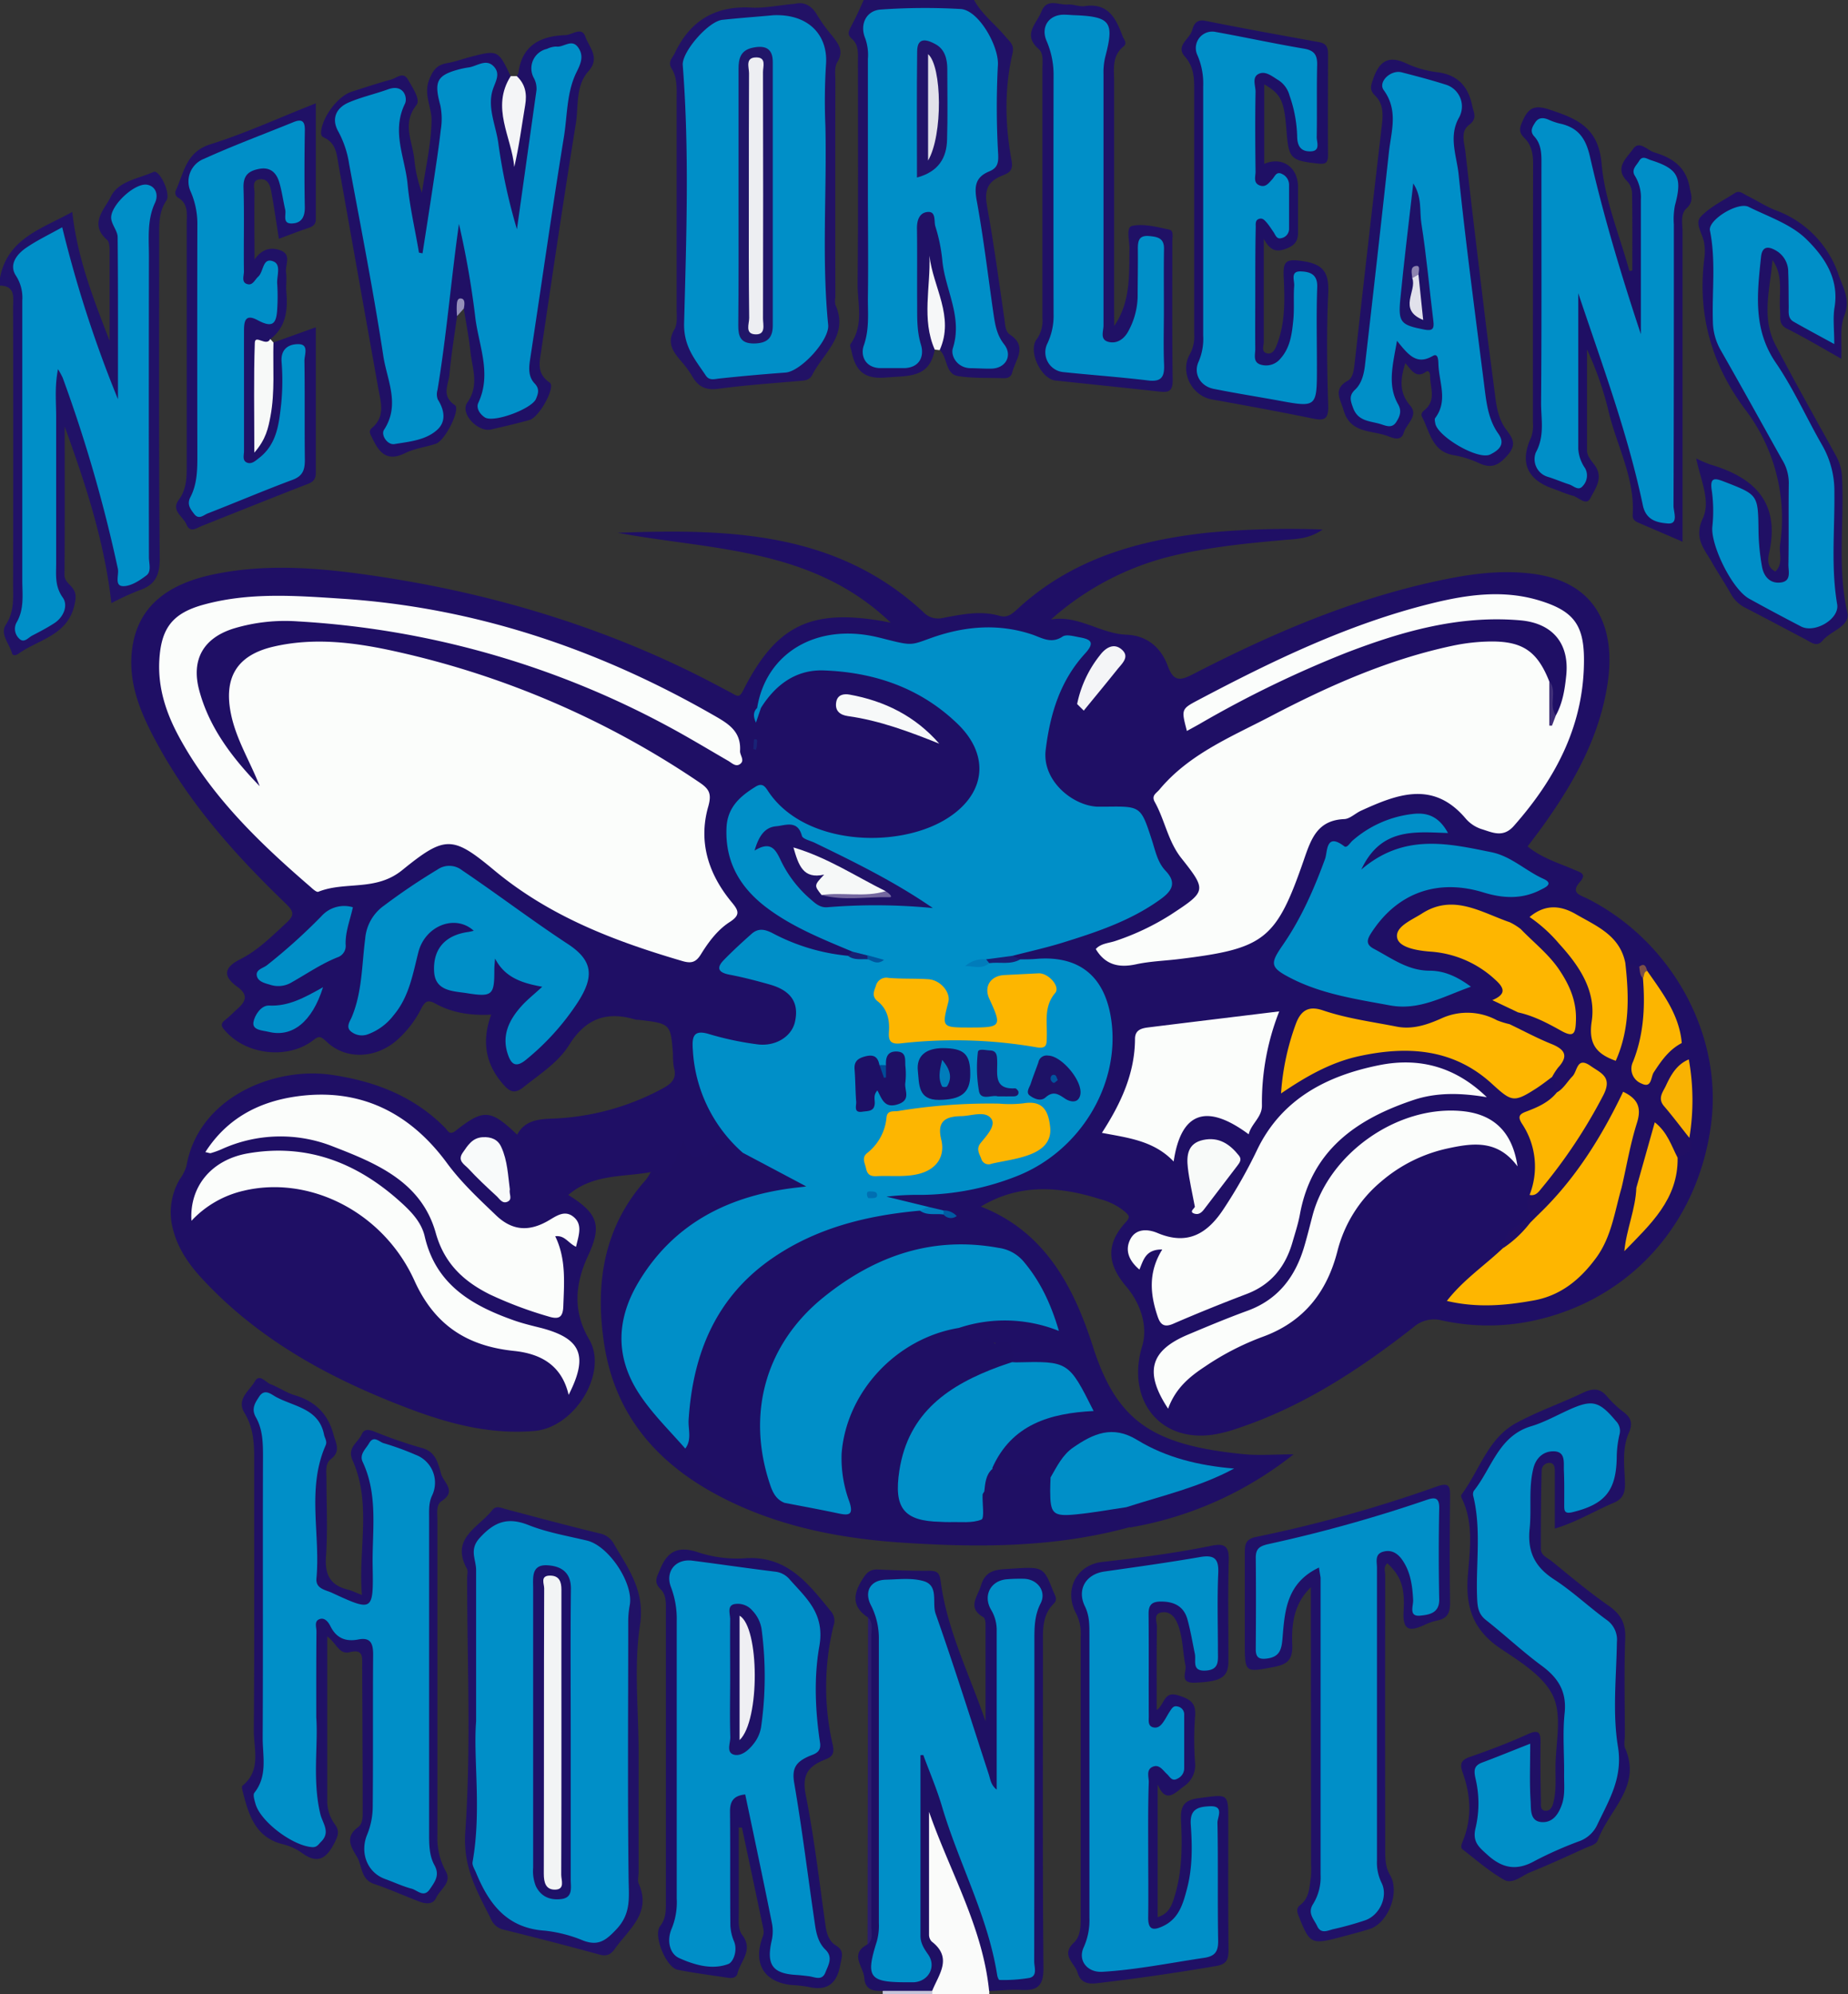 <svg xmlns="http://www.w3.org/2000/svg" viewBox="0 0 485.69 524"><rect x="0" y="0" width="485.69" height="524" fill="#333333" stroke="none"/><defs><style>.cls-1{fill:#211267;}.cls-2{fill:#211166;}.cls-3{fill:#fafbfa;}.cls-4{fill:#c3c2d8;}.cls-5{fill:#1f0f65;}.cls-6{fill:#1f0f64;}.cls-7{fill:#201065;}.cls-8{fill:#201165;}.cls-9{fill:#1f1064;}.cls-10{fill:#201166;}.cls-11{fill:#1f1066;}.cls-12{fill:#1f1065;}.cls-13{fill:#211167;}.cls-14{fill:#211266;}.cls-15{fill:#221266;}.cls-16{fill:#f7f9f8;}.cls-17{fill:#f4f5f7;}.cls-18{fill:#2b1c6f;}.cls-19{fill:#f6f7f8;}.cls-20{fill:#958fb9;}.cls-21{fill:#008fc8;}.cls-22{fill:#fbfdfb;}.cls-23{fill:#feb600;}.cls-24{fill:#210f64;}.cls-25{fill:#fdb500;}.cls-26{fill:#008ec7;}.cls-27{fill:#fcb401;}.cls-28{fill:#fcb500;}.cls-29{fill:#f8faf9;}.cls-30{fill:#f8fafa;}.cls-31{fill:#f7f9f9;}.cls-32{fill:#008dc7;}.cls-33{fill:#f9b202;}.cls-34{fill:#402f79;}.cls-35{fill:#1a1c72;}.cls-36{fill:#007ebd;}.cls-37{fill:#162274;}.cls-38{fill:#005ba2;}.cls-39{fill:#008bc8;}.cls-40{fill:#7b5048;}.cls-41{fill:#192376;}.cls-42{fill:#231469;}.cls-43{fill:#fdb600;}.cls-44{fill:#fdb601;}.cls-45{fill:#1e1066;}.cls-46{fill:#1e1266;}.cls-47{fill:#1e1569;}.cls-48{fill:#007cbb;}.cls-49{fill:#006fb2;}.cls-50{fill:#00559e;}.cls-51{fill:#004c98;}.cls-52{fill:#1f1166;}.cls-53{fill:#1f1267;}.cls-54{fill:#1e1168;}.cls-55{fill:#211669;}.cls-56{fill:#e2e1ea;}.cls-57{fill:#f6f8f8;}.cls-58{fill:#74679f;}.cls-59{fill:#007dbb;}.cls-60{fill:#01559e;}.cls-61{fill:#efeff3;}.cls-62{fill:#e1e1eb;}.cls-63{fill:#8d84b0;}.cls-64{fill:#f2f4f5;}.cls-65{fill:#edeef2;}</style></defs><title>new-orleans-hornets</title><g id="Layer_2" data-name="Layer 2"><g id="Layer_1-2" data-name="Layer 1"><g id="_92hPuI" data-name="92hPuI"><path class="cls-1" d="M0,73C2,62.56,11.09,60.1,19,55.69c1.3,12.08,5.59,22.94,9.81,33.89,0-7.74,0-15.47,0-23.21,0-1.13,0-2.73-.65-3.32-4.92-4.23-.6-8.11.95-11.34,2-4.15,7.27-4.73,11.25-6.53,1.52-.69,4.62,5.69,3.37,7.52-1.94,2.85-1.9,5.91-1.9,9.08,0,28.31-.12,56.63.15,84.94,0,4.55-1.23,7-5.43,8.42a70,70,0,0,0-7.28,3.35C27.46,142.27,22.48,127.2,17,112.08c0,13,.05,26-.05,39,0,2.62,3.37,2.83,2.87,6.53-1.27,9.33-9.39,10.17-15,14.19-.45.32-1.43.7-1.68-.19-.68-2.48-3.2-5-1.61-7.44,2.26-3.42,1.91-7,1.91-10.57q.06-36.41,0-72.81c0-2.57.72-5.68-3.49-5.74Z"/><path class="cls-2" d="M256,0c2.07,3.84,5.62,6.41,8.33,9.71,1,1.22,2.3,2,1.8,4.22-2.22,9.46-2,19-.23,28.52.51,2.83-1.42,3.21-2.84,3.83-3.75,1.63-4.34,4.07-3.64,7.94,1.79,9.8,3.11,19.69,4.55,29.56.22,1.5.17,3.28,1.44,4.12,4.79,3.16,1.43,6.64.61,10-.29,1.23-1.22,1.5-2.26,1.47-4-.12-8,.08-11.95-.54-3.48-.56-2.67-4.93-4.85-6.86.09-8.07-1.88-16-2.43-22.77,1.36,6,.29,13.37,1.67,20.56.15.76.56,1.61-.53,2.07-1.37,7.68-7,6.85-12.88,7.37s-8-2-9-6.91c-.12-.62-.54-1.48-.28-1.84,3.61-5,1.83-10.65,1.88-16,.21-19.43.07-38.86.09-58.3,0-2.16.27-4.39-1.65-6-1.46-1.23-.55-2.32,0-3.51C225,4.5,226,2.24,227,0Z"/><path class="cls-3" d="M260,523.18V524H245a2.3,2.3,0,0,1-.48-1.54c1.35-4.43,2.9-8.81-1-13-1-1-.85-2.83-.86-4.33-.06-8.48-.08-16.95,0-25.42,0-1.71-.45-4.2,1.84-4.55,1.87-.29,2.33,2,2.92,3.51,4.25,11,8,22.15,12,33.23A17,17,0,0,1,260,523.18Z"/><path class="cls-4" d="M245,523.13a2.55,2.55,0,0,1,0,.87H232c0-.28,0-.56-.05-.84A13,13,0,0,1,245,523.13Z"/><path class="cls-5" d="M171,308c-7.22,1.34-15.14.41-21.65,6,8,4.94,8.81,8.18,5.19,16-3.37,7.26-4.09,14.5.28,21.92,5.12,8.68-3.69,23.15-14.31,24.09-11.55,1-22.41-1.85-33-5.86-20.54-7.77-39.57-18-54.66-34.44-3.41-3.72-6.21-7.89-7.42-12.82a17.16,17.16,0,0,1,1.8-13A11.79,11.79,0,0,0,49,306.4c3.12-18,22.93-26.09,37.88-24,11.35,1.61,21.86,5.55,30.14,14,.67.68,1.09,2,2.7.76,7.37-5.84,9.19-5.68,16.2,1,1.92-3.59,5.23-4.06,8.89-4.21a65.86,65.86,0,0,0,29.47-8c2.3-1.27,3.65-2.61,2.84-5.41a17.35,17.35,0,0,1-.24-3.48c-.63-8.06-.63-8.06-8.85-9.07a5.48,5.48,0,0,1-1-.07c-7.54-2.27-13.09-.34-17.45,6.67-2.87,4.61-7.76,7.69-12.06,11.13-2,1.58-3.31,1.39-5-.49-4.94-5.44-6-11.56-3.43-18.61-5.34.26-10.2-.45-14.59-2.87-2-1.13-2.76-.68-3.76,1.22A27.59,27.59,0,0,1,104,273.6c-5.47,4.55-13.17,4.92-18.19.1-1.79-1.72-2.16-1.35-3.67-.22-6.76,5-17.54,3.65-23-2.67-1-1.11-1.25-1.77,0-2.76s2.2-2,3.32-3c2.25-2,2.79-3.69-.11-5.77-3.73-2.7-3.65-5,.85-7.25s8.3-6.05,12.1-9.57c2.07-1.91,2-2.88-.09-4.92-13-12.51-25-25.83-33.71-41.78-4.37-8-8.18-16.41-6.66-26,1.61-10.08,8.69-16.15,21.07-18.78,14.1-3,28.19-1.76,42.18.29,28.84,4.22,56.62,12.22,82.9,25,3.87,1.89,7.68,3.9,11.48,5.94,1.29.7,1.84,1.21,2.83-.75,8.53-16.92,17.55-21.42,36.1-18.35.59.1,1.16.22,2.7.51C213.44,143.8,187,144.59,162.33,140c28.9-1.06,57.31-.44,80.28,20.78a5.34,5.34,0,0,0,5.23,1.59c4.84-.9,9.86-2,14.83-.55,2.15.61,3.41-.57,4.8-1.84,14.11-13,31.39-18,49.92-20a231.44,231.44,0,0,1,30.25-.84c-3.68,2.54-7,2.47-10.12,2.75-9.94.88-19.87,1.87-29.57,4.22a73.91,73.91,0,0,0-31.72,16.67c7.17-1.22,12.93,3.72,19.79,4,5.44.2,9.12,3.38,10.88,8.19,1.57,4.28,3.36,3.89,6.8,2.11,20.36-10.5,41.34-19.52,63.85-24.38,8.1-1.75,16.24-3,24.7-2,18,2.08,22.31,15,20.28,28.73-2.06,14-8.74,26-16.81,37.3-1.34,1.89-2.76,3.72-4.23,5.68,3.73,3.09,8.21,4.37,12.4,6.2,1.42.62,3.18,1,1.46,3-2.75,3.06-.16,3.51,1.92,4.56,21.94,11.11,35.35,35.37,32.5,58.69-3.15,25.81-20.41,45.76-45.06,51.78a56.57,56.57,0,0,1-25.72.33,8.2,8.2,0,0,0-7.59,1.85c-14.18,11.09-29.14,20.91-46.43,26.6a35.77,35.77,0,0,1-6.25,1.58c-14.18,2-22.73-9.45-18.53-23.29,1.53-5.07-.35-11.13-4.14-15.58-5.13-6-5.43-11.26-.15-17,1.23-1.35.81-1.76-.16-2.65a16.63,16.63,0,0,0-6.58-3.37c-10.69-3.4-21.25-4.18-31.38,1.94,16.57,6.44,24.29,20.63,29.45,36.76,6.29,19.66,15.63,25.92,39.6,28.3,4,.4,8.13.05,13.14.05a94.78,94.78,0,0,1-42.86,19.2c-2.2-1-2.33-2.82-1.86-4.85,1.18-2.46,3.64-2.67,5.84-3.26,6.74-1.8,13.29-4.14,20.53-6.71a55.26,55.26,0,0,1-22.2-6.26c-7.73-3.94-13.65-2.56-19.22,4.15-1.15,1.38-1.77,3.26-3.66,3.94-4.32.12-8.6,1.16-13-.08-2.05-.57-2.19-.06-3.26-2.74,1.44-6.72,6.55-10.11,12.09-12.93,3.72-1.89,7.88-2.49,12-3-1.63-8.36-3.63-10.06-11.74-10.21-2.14,0-4.34.3-6.37-.77a2,2,0,0,1-.94-1.66c.27-3.71-3-3.46-5-4.56,0,.51.29,1.15-.35,1.45s-1.25.15-1.28-.77c-4.36,1.83-5.94-.89-7.1-4.33,5.94-4.07,12.57-3,19.11-2.55,1.47.1,2.85.9,4.38.82-.35-8.38-7.33-16.91-15.32-18.05-16-2.28-29.87,3.13-42.22,12.87-13.59,10.7-18.25,24.85-15.43,41.7a28.48,28.48,0,0,0,4.11,10.63c-.06,2.22-1.4,2.41-3.06,1.82-7.11-2.52-14.3-4.9-20.25-9.8-1.81-1.49-3.48-3.15-3.46-5.79.35-5.14.26-10.29,1.12-15.42,3.39-20.14,14.6-34,33.35-41.63,8.78-3.57,17.88-6.41,27.61-5.95,1.79.85,3.79.76,5.67,1.2a15.94,15.94,0,0,1,2.4.69,7.77,7.77,0,0,0-2.07-.71c-1.42-.08-2.79-.57-4.22-.61-2.63-1.24-5.57-.81-8.28-1.6-1.19-.34-3.12-.17-2.92-1.93.18-1.54,2-1.54,3.3-1.57a134.17,134.17,0,0,0,17.89-1.28c14.49-2.26,26.1-8.87,33.49-21.76,5.26-9.19,6.15-18.92,1.38-28.67-3.31-6.77-7.34-8.74-14.84-7.93a19,19,0,0,1-5.48,0c-1-.31-2-.68-2.06-2,3.43-3,8-3.1,12-4.37,8.27-2.6,16.54-5.16,23.92-9.86,5-3.2,5.12-3.79,2.35-9.07-1.87-3.56-2.72-7.5-4.27-11.18-1.19-2.82-2.85-4.22-6.14-3.58A17.68,17.68,0,0,1,283.37,212c-6.18-2.56-9.75-7.65-9.66-14.31a41.54,41.54,0,0,1,7.93-23.76c.92-1.31,2.95-2.62,2-4.23-1.19-2-3.58-1.28-5.45-.7a9.22,9.22,0,0,1-6.32-.56c-8-3.1-16-2.48-24-.4-.64.17-1.54.18-1.86.63-3.4,4.77-7.51,2.37-11.42,1.14a38.17,38.17,0,0,0-15.81-1.26c-10.15,1.11-15.88,7.53-19,16.74a31.13,31.13,0,0,0-1.29,3.32c.56-.78.76-2.12,1.4-3.26a18.47,18.47,0,0,1,18.74-10.49c10.76,1.11,20.88,4.15,29.69,10.77a34.63,34.63,0,0,1,6.55,6.13c5.4,6.85,4.87,15-1.33,21.12-11.92,11.76-37.1,11.47-49.54-.47-1.64-1.57-2.7-5-5.87-3.4a9.94,9.94,0,0,0-5.63,7.78c-.94,7,1.79,12.78,6.44,17.67s10.38,7.69,16.29,10.46c3.11,1.46,6.76,2,9,5a1.76,1.76,0,0,1-1.09,1.84c-6.3,1.2-11.72-1.74-17.27-3.82-6.52-2.44-8.87-1.84-13.16,3.78-1.43,1.88-1.24,2.91,1,3.57,2.72.8,5.53,1.21,8.27,1.95,6.39,1.74,9.1,5.51,8.1,11.16-.83,4.7-5.7,7.82-11.51,7.28-3.83-.36-7.51-1.51-11.25-2.34-3.28-.72-4.25.54-3.85,3.66,1,7.95,3.5,15.25,9.1,21.22,1.13,1.21,2.39,2.35,2.8,4.06-.41,1.92-.78,4.12-3.36,1.81-2-1.79-3.49-4.13-5.6.18-1,2.07-5.55.47-6.83-2.18C177.4,309.16,175.9,310.2,171,308Z"/><path class="cls-6" d="M171,308c6.94,1.64,6.21-4.81,8.73-8.4.69,2.9,1.56,5.54,5.2,3.66.73,1.59.79.56,1.2-.23,1.64-3.1,4.52-3.53,6.45-.27,1.43,2.42,1.79.33,2.63.15,3.94-.9,6.4,2.18,9.33,3.72,2.62,1.37,7.53,1.61,7,5.08-.38,2.55-5.18,2-8,2.55-14.05,3-25.77,9.5-33.73,21.84-7.39,11.45-6.54,22.91,2.09,33.52,2.88,3.54,6.83,6.34,8.19,11,.9,3.54,4.14,5,6.7,6.67,5.91,3.74,12.2,6.95,19.39,7.6,3.32-2.16,6.42.13,9.56.59,6.28.91,6.46,1,5-5.13-4.91-20.55,12.05-37.67,27-41.8,1.44-.4,2.92-.81,4.23.37.81.52,2,.86,2.36,1.6.74,1.5,2.32,1.52,3.34,2.43,1.13-1.92,2.33-1.36,3.56-.1.1.1.3.24.39.2,3.58-1.28,5.12.43,4.37,4.86-.78,2.32-3,2.37-4.83,3a40.82,40.82,0,0,0-17.81,12.27c-4.86,5.8-6.47,12.52-5.35,20,.55,3.69,2.34,5.72,6.27,5.49,1.32-.07,2.65,0,4,0,7.57,0,7.57,0,9.34-6.61a9.54,9.54,0,0,0,2.45-5.22,3.18,3.18,0,0,1,.73-1.08c2.1,3.39,5.47,1.27,8.21,1.71,1.58.26,3.48.48,5.13-1.52,1.05-1.27,1.68,1.08,2,2.26a3.38,3.38,0,0,1,1,1.7c1.73,7.15,1.84,7.09,9.35,6.1,3.14-.42,6.4-2.33,9.57,0a8.77,8.77,0,0,0,1.11,5.21c-19.62,5.44-39.64,5.48-59.72,4.16-15.44-1-30.57-3.79-44.7-10.42-18-8.44-30.81-21.37-33.94-41.72-2.43-15.82-.24-30.78,11-43.28A12.65,12.65,0,0,0,171,308Z"/><path class="cls-7" d="M135.81,20a2.83,2.83,0,0,0,.45-.88c.93-7.3,5.9-9.68,12.38-9.89,1.74-.06,4.26-2.35,5.21.42s4,5.48.8,9.07c-3.44,3.84-2.56,9.15-3.32,13.82-3.21,19.82-6.14,39.69-9.08,59.55-.44,3-1.3,6.07,2.22,8.44,1.64,1.09-2.69,9.1-5.31,9.83-3.35.94-6.75,1.72-10.14,2.5s-8.21-4.22-6.21-7.06c3.22-4.58,1.31-8.93.83-13.39-.41-3.79-1.14-7.55-1.74-11.32-2.31-.87-.94,1.55-1.78,2-.69,5.1-1.54,10.19-2,15.31-.25,2.7-2.21,5.64,1.43,8.06,1.59,1-2.55,9.33-5,10.15-2.67.89-5.59,1.22-8.08,2.46-4.82,2.4-6.87-.22-8.65-4-.44-.92-1.1-1.74-.07-2.61,3.66-3.08,2.29-6.89,1.63-10.63Q94.17,72.65,89,43.48c-.49-2.73-.59-5.73-3.62-7.22-.55-.28-1-.43-1-1.38.11-3.75,4.25-9.56,8-10.76,3.47-1.12,6.93-2.27,10.44-3.22,1.41-.39,3.16-2.18,4.39,0s3.38,5.25,2.23,6.72c-3.87,4.9-1,9.54-.55,14.26a35.22,35.22,0,0,0,2,8.77c.92-6.39,2.46-12.77,2.53-19.17,0-3.42-2.14-6.67-.61-10.58,1-2.53,2.07-3.85,4.65-4.3,2-.33,3.84-1,5.77-1.54,7.67-2,7.67-2,11,5-1.68,7.68.92,15.12.88,21C134.53,35.1,137.78,27.59,135.81,20Z"/><path class="cls-8" d="M86,430c0,14.94,0,29.22,0,43.5a10.37,10.37,0,0,0,2.1,6c1.17,1.64.74,2.85-.07,4.5-2,4-4.23,6.13-8.63,2.93a14.66,14.66,0,0,0-5-2.31c-7.2-1.74-9-7.58-10.54-13.61-.16-.58-.42-1.56-.15-1.77,5-4,3-9.57,3-14.49.18-24,.07-48,.09-72,0-4-.35-7.89-2.55-11.49s1.3-5.77,2.72-8.26c1.23-2.17,2.81.22,4.14.73,2.17.82,4.14,2.24,6.34,2.89,5.37,1.59,8.74,4.86,10.2,10.33.63,2.36,2,4.4-.72,6.49-1.55,1.18-1.12,3.38-1.13,5.2,0,6.83.35,13.69-.13,20.49-.33,4.77,1.23,7.45,5.77,8.59,1,.24,1.86.69,3.68,1.39-1-12.05,2.61-24-2.46-35.38-1.52-3.4,1.53-4.7,2.44-6.9.72-1.73,2.53-1,4.2-.29a121.26,121.26,0,0,0,11.76,4c3.49,1,4.08,4,4.89,6.8.66,2.26,4.18,4.49.1,7.11-1.53,1-1.09,3.36-1.09,5.18q0,41.24,0,82.49a18.21,18.21,0,0,0,2.15,9.49c1.82,3.13-1.49,4.83-2.51,7.12-.81,1.8-2.76,1.57-4.4.94-4-1.52-7.85-3.28-11.88-4.63-3.6-1.21-3.07-4.76-4.52-7.16s-3.28-5.14.27-7.72c1.39-1,1.25-3,1.25-4.63,0-12.59-.08-25.18-.13-37.77,0-2.15.37-4.53-3.18-3.64C89.08,434.9,88.49,431.8,86,430Z"/><path class="cls-9" d="M245,523.13l-13.09,0c-2.47.14-4.56-.37-4.75-3.35s-4-6.29.78-8.82c.79-1,.52-2.22.52-3.36q0-39.84,0-79.68a6.1,6.1,0,0,0-.37-2.93c-4.44-2.95-3.8-6.37-1.24-10.28,1-1.59,2-2.38,3.92-2.29,4.48.21,9,.37,13.45.33,2.09,0,2.73.56,3,2.72,1.68,12.9,7.59,24.53,11.8,36.84,0-8.5,0-17,0-25.5,0-.63-.14-1.6-.55-1.84-4.39-2.54-1.53-5.35-.65-8.35,1.24-4.24,4.34-4.19,7.73-4.4,8.64-.55,8.7-.6,11.29,6,.41,1,1.24,2,.11,3.16-3.19,3.17-2.84,7.25-2.84,11.24,0,28.12-.13,56.25.13,84.37.05,4.73-1.45,6.15-5.82,5.9-2.8-.16-5.64.18-8.46.29-1.67-16.78-10.3-31.32-15.79-47.09,0,10.75,0,21.5,0,32.25a2.6,2.6,0,0,0,.68,1.82C250.46,514.46,246.73,518.8,245,523.13Z"/><path class="cls-7" d="M304,449.35c2.15-1.46,1.8-5.11,5.7-3.85,3.29,1.06,4.7,2.05,4.38,5.63a82.59,82.59,0,0,0,0,12,6.68,6.68,0,0,1-3,6.31c-2.55,1.94-4.73,4.43-6.82-.54v34.87c3.2-.94,3.88-3.59,4.6-6,1.85-6.31,1.86-12.83,1.54-19.29-.19-3.78.6-5.48,4.8-6,7.67-1,7.62-1.37,7.62,6.26,0,11.16-.06,22.32.06,33.48,0,2.47-.3,3.87-3.17,4.37q-15.74,2.71-31.59,4.56c-2.56.29-4.22-.42-4.93-2.84s-4.46-4.55-1-7.79c1.77-1.66,1.84-4.16,1.84-6.55q0-37,0-74a11.61,11.61,0,0,0-1.11-5.81c-3.45-6.2-.15-13,6.9-13.74,9.59-1.08,19.16-2.32,28.62-4.25,3.48-.72,4.6.18,4.5,3.84-.25,8.82-.06,17.66-.09,26.48,0,4.31-2,5.4-8.82,5.67-4.22.16-2.11-2.88-2.46-4.51-.79-3.72-.63-7.61-2.18-11.21-.85-2-2.28-3.13-4.23-2.72-2.11.44-1.07,2.5-1.09,3.8C303.94,434.58,304,441.69,304,449.35Z"/><path class="cls-10" d="M71.87,90,83,86c0,13,0,25.64,0,38.26,0,2.3-1.38,2.63-3,3.25-9,3.51-17.91,7.09-26.86,10.65-1.46.58-3.18,2-4.15-.38-.84-2.08-4.14-3.57-2-6.45,1.94-2.6,2.08-5.51,2.08-8.54q0-32,0-64c0-2.44.5-5.1-2.1-6.76a1.52,1.52,0,0,1-.71-2.1c2.1-4.65,2.66-10,9-12C64.45,35.05,73.21,31,83,27.15c0,10.72,0,20.6,0,30.48,0,1.77-1.31,2.06-2.6,2.5-2.32.79-4.61,1.69-7.1,2.61-.68-4.28-1.27-8.35-2-12.39-.3-1.65-.92-3.51-3.07-3.23s-1.31,2.38-1.33,3.65c-.12,5.49,0,11,0,17.42,2.1-3,4.6-3.31,7-2.32,2.75,1.14,1,3.79,1.28,5.74.26,1.62-.07,3.33.07,5,.41,4.77,0,9.23-4.15,12.47-.24.44-.65,1.15-1,1.05-2.48-.8-1.95.44-1.83,2.13.49,7,0,14,.26,21.19a52.82,52.82,0,0,0,2.11-16.32C70.57,94.7,70,92.08,71.87,90Z"/><path class="cls-7" d="M408.64,401.67c0-5.24,0-10.05,0-14.86,0-.9,0-2.24-1.22-2.41a2.06,2.06,0,0,0-2.25,2.16q-.24,10.23-.2,20.46c0,1.7,1.75,2.33,2.88,3.24,4.92,4,9.75,8.07,14.93,11.68,3.18,2.22,4.51,4.6,4.36,8.56-.32,8.48-.1,17-.1,25.47,0,1.17-.34,2.49.09,3.47,4.37,10-4.27,16.11-7.11,23.94-.49,1.37-2,1.63-3.23,2.17-4.83,2.18-9.65,4.43-14.57,6.4-2.25.9-4.64,3.29-6.92,2-3.87-2.18-7.28-5.19-10.83-7.93-.77-.6-.29-1.47,0-2.27,2.44-6,2.09-12-.06-18-.76-2.13-.52-3.24,1.87-4.07,5.17-1.78,10.3-3.75,15.29-6,2.95-1.32,3.35-.33,3.31,2.34-.09,5.16,0,10.32.1,15.48,0,.91-.21,2.22,1.2,2.31,1.14.07,1.75-.87,2-1.87.87-3.09.63-6.27.63-9.43,0-6.32,1.8-13.48-.59-18.74s-8.61-9.06-13.8-12.55c-7-4.69-9.26-10.54-8.67-18.82.5-6.82,1.68-14-1.55-20.66-.14-.28-.27-.76-.13-.95,4.79-6.38,6.95-14.9,14.56-18.94,5.55-3,11.54-5.07,17.22-7.79,2.56-1.22,4.55-1.49,6.54.92a27.2,27.2,0,0,0,4.35,4.09c2,1.54,2.41,3,1.34,5.47-1.86,4.24-1.12,8.87-1,13.34,0,2.46-.58,4-2.95,5C419.12,397,414.47,399.9,408.64,401.67Z"/><path class="cls-11" d="M194.16,480.19c0,7.48,0,15,0,22.46,0,2-.25,4.29.92,5.83,3,3.92-.46,6.78-1.25,10.06-.27,1.13-1.37,1.33-2.44,1.17-4.44-.68-8.9-1.24-13.3-2.12-3-.58-6.48-9-4.61-11.44,1.53-2,1.53-3.92,1.53-6.06q0-38.19,0-76.4c0-2.18.22-4.52-1.42-6.13-1.93-1.9-.87-3.3-.09-5.21,1.86-4.6,4.56-6.13,9.56-4.59a32.65,32.65,0,0,0,12.3,1.74c11.26-1,16.92,6.42,22.92,13.78a3.86,3.86,0,0,1,.76,4,67.87,67.87,0,0,0-.15,31.37c.61,2.84-.95,3.25-2.44,3.87-4.23,1.76-5.68,4.1-4.69,9.11,2.26,11.39,3.59,23,5.22,34.49.3,2.09.93,4,2.71,5.09,2.36,1.42,1.5,3.1,1.15,5.09-.89,5.06-3.57,7-8.59,5.75a38.73,38.73,0,0,0-4.46-.47c-7.15-.88-9.93-5.78-7.31-12.72a3.59,3.59,0,0,0,.16-1.92c-1.85-8.9-3.75-17.8-5.64-26.69Z"/><path class="cls-6" d="M429,71.09c0-6.73.05-13.45-.06-20.18a4.9,4.9,0,0,0-1.18-3.17c-3.67-3.6-.19-6.22,1.44-8.59s3.73.34,5.55.89c4.63,1.38,8.31,3.7,9.29,9.07.39,2.15,1.27,3.76-.83,5.68-1.65,1.51-1,4.08-1,6.23q0,38,0,75.92v5.41l-11.47-4.94c-.94-.41-1.72-.84-1.64-2.13.61-9.78-4.28-18.31-6.4-27.47a86.23,86.23,0,0,0-5.61-16c0,8.82,0,17.64,0,26.46,0,1.78,1.4,3,2.28,4.34,2,3.16-.17,5.89-1.4,8.31-1.07,2.1-3.05-.24-4.58-.65-1.92-.5-3.74-1.35-5.61-2-6.59-2.43-8.34-7-5.35-13.38a9.46,9.46,0,0,0,.44-3.89c0-22.64,0-45.29.06-67.93,0-2.65-.42-5-2.31-6.84-1.73-1.65-1.11-3-.29-4.78,1.54-3.37,3.33-3.84,6.95-2.64,7.24,2.42,12.83,4.67,13.66,14.27s4.74,18.78,7.3,28.15Z"/><path class="cls-12" d="M332.27,22.16v20.9c4.65-2,8.82.77,8.88,6,0,3.5,0,7,0,10.49,0,2.31.32,4.36-2.69,5.62-2.71,1.14-4.48,1-6.31-2.41,0,9.79,0,18.44,0,27.08,0,1-.74,2.63.84,3s2.22-1.26,2.67-2.44c2.18-5.74,2-11.78,1.72-17.74-.18-4,.6-4.68,4.86-4.07,5.74.82,7.1,3.16,6.84,8.59-.46,9.81-.31,19.66,0,29.48.1,3.66-1.15,3.92-4.18,3.29-8.78-1.8-17.61-3.42-26.44-5-5.37-1-8.46-7.36-5.67-12a9.71,9.71,0,0,0,1.06-5.29q0-32.49,0-65c0-2.86-.36-5.45-2.46-7.82-2.49-2.81,1.22-4.53,1.9-6.81.42-1.43,1-3.06,3.5-2.56,9.94,2,19.92,3.8,29.9,5.61,1.9.34,2.35,1.37,2.34,3.13,0,8.83-.07,17.66,0,26.49,0,2-.53,2.51-2.55,2.29-7.28-.8-7.79-1.24-8.36-8.61C337.5,26.48,336.75,24.76,332.27,22.16Z"/><path class="cls-13" d="M344.52,417.09c-4.46,4.28-5.12,9.73-4.89,15.12.16,3.85-1.24,5.12-4.71,5.79-7.78,1.5-7.76,1.64-7.76-6.53,0-7.82,0-15.65,0-23.48,0-2.2.23-3.58,3-4.14a352.9,352.9,0,0,0,47.48-13.25c3.41-1.21,3.49.16,3.46,2.81-.09,9.16-.15,18.32,0,27.48.06,2.73-.54,4.39-3.38,4.93a14.31,14.31,0,0,0-3.28,1.13c-3.86,1.77-5.87,1.7-5.54-3.66.4-6.64-1-9.39-4.27-12.5-1.11.9-.57,2.14-.57,3.19q-.06,36,0,71.95c0,2.33,0,4.64,1.26,6.76,2.69,4.44-.45,12.68-5.43,14.22-2.54.79-5.12,1.45-7.68,2.13-7.54,2-8,1.73-10.83-5.39-.46-1.18-.83-2.18.36-3.09,2.4-1.83,2.38-4.63,2.78-7.22a22.56,22.56,0,0,0,.06-3.49Z"/><path class="cls-7" d="M445.79,120.47a38.83,38.83,0,0,0,3.63,1.57c11.7,3.41,18.47,10,15.54,23.26-.32,1.48-.65,3.77,1.64,4.88,2.15-2.06.92-4.71,1.23-7.06a47.18,47.18,0,0,0-9.2-35.58C449.68,95.55,446,82.23,448,67.37a13.62,13.62,0,0,0-.11-3.49c-.32-2.35-2.58-5.14-.93-6.9,2.43-2.61,5.9-4.25,9-6.25,1.23-.8,2.21.21,3.18.68,2.54,1.23,4.93,2.83,7.54,3.85A27.34,27.34,0,0,1,483.28,72.4c1.26,3.54,3.08,6.41,1.43,10.61-1.25,3.17-.58,7.1-.79,11.25-5-2.8-9.53-5.53-14.25-7.88-2.3-1.15-1.68-2.91-1.83-4.64-.39-4.48,1-9.21-2-13.4-.6,7.48-3,15.08.79,22.3,5.16,9.87,10.64,19.57,16,29.3a12.52,12.52,0,0,1,1.49,5.69c.6,11.75-1.29,23.56,1.4,35.32.83,3.62-4.38,4.8-6.52,7.39-1.49,1.8-3,.45-4.42-.3-5.29-2.79-10.57-5.6-15.88-8.34a8.87,8.87,0,0,1-3.84-3.73c-1.54-2.76-3.32-5.38-4.88-8.12-2-3.54-4.87-6.36-2.48-11.56C449.68,131.72,447,126.27,445.79,120.47Z"/><path class="cls-10" d="M292.84,85.66c4.35-6.41,3.89-13.4,4-20.31.05-2.08-1-5.61.72-6,3.08-.62,6.56.3,9.79,1,1.18.26.76,2,.76,3.16,0,12.15-.08,24.3.09,36.45,0,2.93-1.13,3.2-3.53,2.93-9.08-1-18.18-1.94-27.27-2.9-3.81-.4-7.29-7.79-4.94-10.83a8.39,8.39,0,0,0,1.51-5.6q0-32.72,0-65.41c0-1.85.37-4.09-1-5.28-4.3-3.77-.53-6.64.73-9.82,1.46-3.67,4.54-1.66,6.94-1.86,1.46-.12,3,.63,4.44.42,6.26-.93,8.24,3.32,10,8,.32.85,1.3,1.72.15,2.65-3.07,2.49-2.41,6-2.41,9.25q0,29.72,0,59.42Z"/><path class="cls-7" d="M369.35,95.41c-1.48,4.63-1.5,7.93,1.29,11.19,2.25,2.63-1,4.76-1.71,7.1s-2.77,1.43-4.22.88c-4.24-1.58-9.86-.62-11.6-6.82-.82-2.94-2.89-5.48,1.14-7.74,1.33-.75,1.57-2.78,1.77-4.5q3.53-31.5,7.2-63c.33-2.81.22-5.42-1.84-7.42-1.54-1.49-1.07-2.65-.48-4.36,1.56-4.56,3.93-6.34,8.74-4.06a27.21,27.21,0,0,0,8.14,2.3c5.36.69,8.1,3.72,9.14,8.79.38,1.83,1.48,3.35-.84,5.07s-1.21,4.7-.94,7.09c1.7,15,3.53,30.07,5.36,45.1.79,6.44,1.68,12.87,2.49,19.31.37,3,1,6,2.79,8.43,1.63,2.25,3,3.87.51,6.75-2.26,2.64-4.16,3.7-7.42,2.25a26.58,26.58,0,0,0-6.63-2.13c-5.86-.89-6.4-6.05-8.45-10-.48-.94.06-1.46.74-2,3-2.57,1.31-5.88,1.33-8.92,0-.66-.37-1.57-1.13-1C372.22,99.51,371,97.34,369.35,95.41Z"/><path class="cls-14" d="M167.84,460.48v31.44c0,1-.32,2.15,0,3,3.49,7.72-2.52,11.93-6.15,17.05-1.07,1.51-2.09,2.2-4.12,1.64-8.32-2.3-16.68-4.43-25.05-6.52a4.72,4.72,0,0,1-3.39-2.61c-.14-.3-.28-.61-.43-.9-3.5-6.94-7-13-6.42-22.08,1.55-22.18.5-44.54.49-66.83,0-.83.29-1.83-.06-2.47-4.4-8,3.1-10.82,6.63-15.35,1.05-1.36,2.36-.62,3.64-.28,8.19,2.17,16.36,4.37,24.59,6.36a5.43,5.43,0,0,1,3.79,2.79c3.84,6.61,8.23,12.33,6.83,21.4C166.55,438,167.84,449.33,167.84,460.48Z"/><path class="cls-15" d="M208.93,1c2.31-.58,4.41.38,5.92,3.1a41.89,41.89,0,0,0,3.81,5.24c1.64,2.12,3.26,4,1.37,7.05-.77,1.24-.48,3.23-.48,4.88q-.06,28.41,0,56.81a5.23,5.23,0,0,0,0,2c3.62,8-3.11,12.59-6.07,18.42-.75,1.47-2,1.48-3.32,1.6-7.12.62-14.27,1.1-21.34,2.06-3.33.45-5.33-.53-6.9-3.3a26.1,26.1,0,0,0-2.95-4c-2.1-2.48-3.81-4.8-1.71-8.33.84-1.41.57-3.55.57-5.36,0-18.3,0-36.6,0-54.91,0-2.83.25-5.74-1.31-8.24-1.1-1.78.2-2.73.8-4,4.1-8.72,10.85-12.66,20.53-12C201.3,2.13,204.8,1.35,208.93,1Z"/><path class="cls-16" d="M71.87,90c-.18,6.47.42,13-.79,19.41-.57,3-1.14,6-4.24,9.53,0-10.49-.19-19.69.13-28.87.08-2.31,3.07,1.16,4.06-1Z"/><path class="cls-17" d="M135.81,20c2.25,2.1,2.72,4.63,2.22,7.61-.91,5.39-1.59,10.82-2.87,16.26-.7-7.94-6.21-15.58-.93-23.87Z"/><path class="cls-18" d="M228.14,425c1.4,1.36.87,3.12.87,4.71q0,38.31,0,76.63c0,1.59.54,3.36-1,4.63Q228.06,468,228.14,425Z"/><path class="cls-19" d="M245.67,91.87c-3.52-8-1.06-16.44-1.39-24.69.91,8.28,6.66,16,2.68,24.83Z"/><path class="cls-20" d="M120.12,83.07a22.48,22.48,0,0,1-.09-2.46c.06-.93,0-2.41,1.26-2.15,1,.19.81,1.62.61,2.62Z"/><path class="cls-21" d="M16.35,59.72A318.43,318.43,0,0,0,31,104.9c0-14.19.06-28.38-.08-42.56,0-1.67-1.59-3.3-1.7-5C29,54,35.4,48,38.67,48.54c2.31.42,3,2.7,2.1,4.68-2.18,4.62-1.62,9.46-1.63,14.25q-.06,39.48,0,78.95c0,1.63.72,3.73-.65,4.77-1.8,1.38-4.15,2.91-6.2,2.83-2.26-.09-1-2.93-1.3-4.52A376.12,376.12,0,0,0,16.47,99.24,22.18,22.18,0,0,0,15.24,97c-.91,4.68-.48,8.62-.48,12.53,0,12.83,0,25.65,0,38.48,0,3-.4,6,1.73,9,1.47,2.05.27,5.2-2.35,6.83C12.33,165,10.42,166,8.49,167c-1.07.54-2.16,2.1-3.43.82a3.5,3.5,0,0,1-.74-4.19c2.12-3.56,1.54-7.42,1.54-11.21q0-36.73,0-73.46a10.63,10.63,0,0,0-1.66-6.5c-1.93-2.89.18-5.66,2.71-7.37C9.78,63.13,12.93,61.63,16.35,59.72Z"/><path class="cls-21" d="M228.1,50q0-17.25,0-34.49a13.14,13.14,0,0,0-.68-5.39c-1.55-3.62.19-7.35,4.06-7.61a164.72,164.72,0,0,1,21-.14c4.71.28,10,9.67,9.79,14.59a213.66,213.66,0,0,0,.06,23.47c.15,2.5-.26,3.74-2.32,4.6-3.53,1.46-4,3.73-3.34,7.51,1.84,10,3,20,4.46,30.06.41,2.76.86,5.45,2.76,7.86,2.3,2.92.47,6.28-3.24,6.4-1.83.06-3.66-.1-5.49-.11-3.55,0-5.38-3.23-4.73-5.26,2.66-8.34-2.15-15.51-2.79-23.27a43.42,43.42,0,0,0-1.82-8.77c-.4-1.34.26-3.93-2-3.75S240.93,58,241,60.25c.09,6.67,0,13.34.05,20,0,3.46-.07,6.85,1,10.35.88,2.94-.26,6-4.39,6.13-2,0-4,0-6,0-4.23.08-5.59-3.27-4.64-5.94,1.58-4.5,1-8.89,1.09-13.31C228.23,68.33,228.1,59.17,228.1,50Z"/><path class="cls-21" d="M180.1,380.64c-4.14-4.76-8.69-9.14-12.18-14.49-6.5-10-5.75-20,.1-29.58,9.36-15.39,23.93-22.49,41.36-24.51l2.55-.29-16.71-8.86a38.77,38.77,0,0,1-13.13-27.06c-.25-3.46.13-5.46,4.51-4.05a80.25,80.25,0,0,0,12.15,2.58c4.9.77,9.29-1.9,10.18-5.86,1.13-5-1-8.22-6.6-9.81-3.51-1-7.05-1.92-10.63-2.6-2.92-.57-3.5-1.76-1.44-3.87,2.32-2.38,4.77-4.63,7.25-6.83,1.68-1.5,3.34-1.31,5.42-.26a52.94,52.94,0,0,0,19.9,6c1.63.24,3.29.12,4.92.39a23,23,0,0,1,3.36,1,20.89,20.89,0,0,0-3.26-1.07,5.08,5.08,0,0,1-3.88-1.43c-7.51-3.15-15.1-6.18-21.76-11-7.31-5.28-11.68-12.11-11.27-21.52.23-5.38,3.57-8.3,7.69-10.83,1.64-1,2.38-.13,3.17,1.09,9.35,14.33,33.68,15.36,46.64,7.58,10.57-6.35,12-16.72,3.18-25.2-9.84-9.48-22-13.56-35.35-14C209.08,176,203.76,180,200,186a.58.58,0,0,1-1,0c2.35-14.44,15.56-22.27,31.39-18.62,1,.23,1.94.48,2.91.72,6.44,1.63,6.34,1.36,11.36-.44,8.63-3.08,17.47-3.92,26.39-1,2.68.87,5.14,2.66,8.22.61,1-.66,2.93-.08,4.38.18,2.82.5,4.33,1.21,1.55,4.25-6.53,7.12-9.2,15.79-10.37,25.34-1,8,6.94,14.6,13.53,14.93.83,0,1.66,0,2.49,0,8.93-.11,9-.12,11.87,8.73.93,2.84,1.48,5.88,3.61,8.11,3.1,3.25,1.58,5.4-1.37,7.52-7.82,5.65-16.82,8.63-25.87,11.43-4.28,1.32-8.67,2.28-13,3.41-1.89,1.79-4.39,1-6.57,1.58-1.58.35-3.23.28-4.68.79.6.23,1.22-.32,1.91-.39a18.9,18.9,0,0,0,3.87-.61,70.86,70.86,0,0,0,7.57-.45c1.33,0,2.67,0,4-.11,11.41-1,18.24,4.5,19.88,16.08,2.37,16.82-8.09,34.3-24.64,40.92a70.11,70.11,0,0,1-25.28,5,70.48,70.48,0,0,0-9.18.46l11,2.68c0,1.92-1.16,1.29-2.17,1-13.93,1.25-27.26,4.51-38.94,12.59-14.71,10.19-20.75,25-21.87,42.27C180.8,375.54,181.91,378.27,180.1,380.64Z"/><path class="cls-22" d="M68.26,206.59c-2.46-6.38-6.12-12.11-7.53-18.85-2-9.58,1.42-15.51,11-17.79,11-2.59,21.89-1.09,32.62,1.31a231.21,231.21,0,0,1,79.54,34.38c2.57,1.74,3.18,3,2.25,6.31-2.66,9.3.07,17.74,6.12,25.07,1.81,2.18,2.46,3.38-.46,5.25-3.22,2.07-5.59,5.26-7.6,8.52-1.31,2.1-2.53,2.43-4.88,1.74-17.77-5.21-34.75-11.66-49.36-23.79-11-9.16-12.93-9.28-24.22-.12-7,5.7-15,2.87-22.08,5.71-.45.18-1.43-.7-2-1.23C68.25,221.54,55.54,209.35,47,193.53c-3.36-6.22-5.52-12.78-5.13-20,.46-8.46,3.45-12.39,11.62-14.64,12-3.3,24.16-2.37,36.25-1.58,34.94,2.27,67.26,13.15,97.56,30.49,3.88,2.22,7.52,4.2,7.2,9.5-.08,1.19,1.43,2.59-.12,3.55-1.15.7-2.15-.48-3.13-1-5.18-3-10.29-6.09-15.55-8.92a233,233,0,0,0-97.47-27.65,46.81,46.81,0,0,0-16.77,1.86c-8,2.49-11.25,8.17-9.11,16.22C55,191.32,61.17,199.27,68.26,206.59Z"/><path class="cls-22" d="M408.9,188c1.82-3.28,2.37-6.92,2.74-10.55.85-8.42-3.64-13.7-12.06-14.44-16-1.4-31,2.85-45.69,8.49a287,287,0,0,0-38.5,18.67c-1.12.64-2.27,1.25-3.45,1.91-1.49-5.7-1.52-5.76,3.05-8.17,19.54-10.32,39.4-19.92,61-25.29,9.55-2.38,19.27-3.79,29-.7,8.49,2.68,11.26,6.27,11.31,15.19.1,17.24-7.31,31.33-18.44,43.93-2.88,3.26-5.76,1.63-8.62.78a9.29,9.29,0,0,1-4.08-2.79c-8.5-10-17.95-6.34-27.46-2-1.5.68-2.91,2.14-4.4,2.2-7.05.31-8.69,5.12-10.64,10.77C335.4,247,332.3,249.27,310,252c-3.79.47-7.66.58-11.38,1.38-4.55,1-8.13.18-10.63-4,1.36-1.53,3.5-1.53,5.29-2.17a65.86,65.86,0,0,0,14.36-6.82c9.4-6.16,9.61-6.36,2.85-14.88-3.54-4.47-4.33-10-7-14.78-.95-1.71.41-2.26,1.24-3.26,7.83-9.39,18.94-13.87,29.31-19.3,15.17-7.94,30.81-14.89,47.69-18.48a51.07,51.07,0,0,1,10.38-1.13c8.23,0,12,2.76,15.05,10.45,1,3-.51,6.21.85,9.17,0,.07.31.08.45,0A1.72,1.72,0,0,0,408.9,188Z"/><path class="cls-21" d="M252,348.94c-16.39,2.7-29.59,16.81-30.81,33.05a32.91,32.91,0,0,0,2.06,12.67c1.18,3.59-.29,3.57-3,3-4.68-1-9.38-1.85-14.08-2.77-2.2-.88-3.09-2.71-3.8-4.84-6.25-18.65-1.17-36.92,14.19-49.26,13.41-10.78,28.5-16.08,45.94-12.88a10.4,10.4,0,0,1,6.4,3.44c4.48,5.24,7.3,11.25,9.4,18.38A38.2,38.2,0,0,0,252,348.94Z"/><path class="cls-22" d="M305.46,328.33c-4.4-.06-4.93,2.78-6,5.27-2.65-2.22-3.94-5-2.37-8,1.48-2.81,4.57-2.68,7.11-1.61,8,3.38,13.23.13,17.54-6.54a128.36,128.36,0,0,0,8.55-15.08c6.36-13.43,18.21-19.68,32.22-22.48,10.85-2.17,20.24.64,28.25,8.42-6.52-1.09-13-1.36-19.24.73-15,5-26.83,13.21-29.89,30.12-.45,2.44-1.24,4.82-1.93,7.22-1.85,6.45-5.59,11.18-12.06,13.64s-13,5.09-19.37,7.86c-2.37,1-3.31.11-4-1.89C302.31,340.2,301.68,334.42,305.46,328.33Z"/><path class="cls-21" d="M380.56,218.89c-8.72-.27-17.61-1.46-22.79,9.61,11.18-9.58,22.73-6.9,34.23-4.56,5.18,1.06,9,4.92,13.67,7,2.86,1.3.3,2.33-.78,2.89-4.86,2.51-9.86,2.26-15,.68-12.26-3.76-22.86.21-29.6,10.8-1.13,1.78-1.21,2.94.77,4,4.67,2.46,8.93,5.75,14.65,5.76,3.67,0,7.06,1.38,10.88,4.21-7.4,2.62-13.57,6.32-21.27,4.91-9-1.66-18.06-3-26.26-7.26-5.27-2.73-5.26-3.75-2-8.48,4.86-7,8.27-14.75,11.19-22.75.69-1.86.14-7.06,5.06-3.31.73.55,1.53-1,2.24-1.57a29,29,0,0,1,15.72-6.93C375.41,213.38,378.31,214.78,380.56,218.89Z"/><path class="cls-21" d="M142.51,259.29c-5.57-1-9.86-2.52-12.4-7.42-.07,1-.2,2.07-.19,3.11,0,6.43-.49,7.08-7.19,6-3.51-.56-8.32-.45-8.63-5.61-.37-6.09,3-9.67,9-10.48.46-.07.9-.2,1.42-.31-4.87-4.46-12.79-1.34-14.57,5.65-1.47,5.78-2.44,11.73-6.48,16.52a15,15,0,0,1-6.7,5,4.5,4.5,0,0,1-4.7-.86c-1.15-1.15-.07-2.56.39-3.66,2.75-6.6,2.62-13.67,3.52-20.56a11.81,11.81,0,0,1,5-8.74A164.45,164.45,0,0,1,115,228.48a5.42,5.42,0,0,1,6.42.19c9.36,6.32,18.35,13.17,27.81,19.38,6.65,4.36,6.94,8.56,2.69,15.22a65.73,65.73,0,0,1-13.6,15.14c-2.95,2.46-4.08,1-4.91-1.56-1.56-4.83.4-8.81,3.5-12.32C138.42,262.81,140.25,261.38,142.51,259.29Z"/><path class="cls-22" d="M151.39,327.62c-2.12-1-2.93-3.08-5.47-2.77,2.89,5.91,2.35,12.14,2.13,18.37-.1,3-1.19,3.58-4,2.68a103.43,103.43,0,0,1-15.33-5.77c-7-3.5-12-8.23-14.21-16.2-3.8-13.45-15.65-18.28-27.13-22.72A37.35,37.35,0,0,0,58.2,302a22.43,22.43,0,0,1-2.78,1c-.27.08-.63-.1-1.45-.26,5.68-8.87,14-13.18,23.74-14.6,16.71-2.44,29.93,4.11,39.74,17.45,3.79,5.16,8.36,9.39,12.91,13.75,4.29,4.11,8.67,4.29,13.57,1.52,2.14-1.21,4.41-3.08,6.82-1.09S152.13,324.51,151.39,327.62Z"/><path class="cls-22" d="M307,370.16c-6.36-9.64-4.7-15.27,5.17-19.44,5.2-2.19,10.41-4.37,15.71-6.3,8.06-2.95,12.56-8.94,14.9-16.87.8-2.7,1.47-5.45,2.19-8.18,4.35-16.38,22.42-29,39.24-27.41,8.32.78,13.29,5.43,14.62,14.53-5.16-7-11.58-6.17-18.15-4.76A39.7,39.7,0,0,0,363,310.47a35,35,0,0,0-11.49,18.26c-2.76,10.83-8.9,18.67-19.76,22.58a70.67,70.67,0,0,0-15,7.74C312.7,361.72,309,364.69,307,370.16Z"/><path class="cls-21" d="M258.69,391.92c-.15.28-.44.57-.45.86-.09,2.27.54,6.18-.3,6.52-2.45,1-5.47.57-8.26.66-.83,0-1.66,0-2.49-.07-9.68-.19-12.33-3.61-10.82-13.47,2.37-15.37,13.12-22.54,26.36-27.38,1.08-.39,2.18-.74,3.27-1.11.33,0,.66.06,1,.06,13.83-.33,13.83-.33,20.42,12.78-11.44.58-21.54,3.51-26.64,15l.11.11C259.82,387.78,260.27,390.22,258.69,391.92Z"/><path class="cls-22" d="M328.18,298.06c-11.06-8.2-17.79-5.92-19.72,7.15-5.2-5.47-11.93-6.21-18.86-7.53,5-7.73,8.66-15.61,8.7-24.68,0-2.27,1.55-2.76,3.26-3,11.34-1.41,22.69-2.78,34.65-4.24a65.23,65.23,0,0,0-4.55,24.72C331.7,293.59,328.87,295.23,328.18,298.06Z"/><path class="cls-22" d="M50.32,320.79c-.56-9,5.26-16.06,14.84-17.72,15.39-2.67,28.48,2.36,39.88,12.57,2.89,2.58,5.71,5.44,6.58,9.24,2.93,12.71,12.43,18.19,23.5,22.09,2.34.82,4.77,1.4,7.18,2,10.46,2.77,12.39,7.28,7.15,17.56-1.82-7.8-7.31-10.82-14.4-11.55-12.19-1.27-20.8-6.68-26.12-18.45C100.72,318.4,81.26,308.77,64,312.9A27,27,0,0,0,50.32,320.79Z"/><path class="cls-23" d="M426.21,312c-1.86,6.34-2.63,13-6.76,18.59s-9.21,9.84-16.38,11.13c-7.43,1.34-14.83,2-22.81.13,4.32-5.56,9.93-9.3,14.73-13.87a14.7,14.7,0,0,1,7.15-6.66l2.2-2.2c-.12-1.5.82-2.48,1.71-3.46a112.71,112.71,0,0,0,17.44-25.42c.92-1.84,1.73-4.42,4.61-3.49,2.39.78,4.3,2.85,3.76,5.28C430.36,298.78,429.67,305.8,426.21,312Z"/><path class="cls-24" d="M426.21,312c1.3-5.64,2.26-11.39,4-16.9,1.24-3.93.36-6.33-3.62-8.22-5.68,11.9-12.61,23-22.24,32.24-3.94-.27-2.95-2.79-2.34-5.13,7-8,13.3-16.49,17.79-26.21,1-2.11,1.65-4-.79-5.61-2.6-1.77-3.83-.15-5.21,1.71-1.14,1.55-2.18,3.45-4.62,3.18-2.18-.83.8-3.21-1.24-4.08a3.66,3.66,0,0,1-.18-.46c-.49-2.14,2.49-3.76,1.47-5.45-1.36-2.28-4.48-2.56-6.7-3.94-2-1.24-5.07-.92-5.78-4A3.16,3.16,0,0,0,399,266c3.8-1.55,6.5,1.34,9.61,2.45,3.74,1.35,4.45,1.09,4-2.85-.55-5.49-3.45-9.84-7.09-13.84-2.15-2.38-5.4-4-5.87-7.65,2.39.15,1.47-2.14,2.31-3.13,3.77-.16,5.3,3.07,7.47,5.16,7,6.77,11.33,14.74,10.27,24.88a4.24,4.24,0,0,0,1.17,3.66c.71.7,1.43,1.57,2.5,1.46,1.28-.13,1.3-1.39,1.46-2.31.95-5.22,2.47-10.39,1.32-15.8-.38-1.75-.81-3.66,1-5.06l3.69,1c1.14.75,1.28,2.1,1.94,3.14a40.51,40.51,0,0,1-1.31,19.15c-.69,2.15-1.66,4.42.44,6.75,3.39-3,4.43-8.71,10.1-8.95.68,1.4,2.29,2.4,1.82,4.29-.82,1.21-1.59,2.45-2.48,3.63-4.14,5.46-4.16,6-.09,11.31,1.33,1.74,1.8,3.8,2.72,5.68,1.85,3.45-.88,4.19-3.09,5.22-3.19-.74-2.53-4.8-5.52-6.19-1,3.36-1.59,6.73-2.62,10-.49,1.57-.22,3.81-2.7,4.14C428.9,308.32,427.45,313.24,426.21,312Z"/><path class="cls-23" d="M396.74,269.12c3.66,1.75,7.24,3.69,11,5.2,3.53,1.43,4.6,3.13,1.76,6.21a16.23,16.23,0,0,0-1.57,2.45c-1.33,1-2.62,2-4,2.91-6.11,3.94-6.6,3.66-11.84-1.12-10.17-9.3-22.28-10-35-7.22-7.38,1.63-13.83,5.3-20.41,9.78a65.31,65.31,0,0,1,4-18.57c1.38-3.46,3.48-4.46,7-3.27,6.31,2.14,12.91,3,19.42,4.28,4.16.82,8.07-.54,11.59-2.1a16.33,16.33,0,0,1,14.75.43A22.44,22.44,0,0,0,396.74,269.12Z"/><path class="cls-23" d="M399.69,244.14c3.43,3.57,7.4,6.62,10.19,10.81s4.53,8.36,4.3,13.44c-.13,3.07-.49,4.36-3.85,2.48-3.58-2-7.25-3.95-11.34-4.84l-6.78-3.22c3.79-1.59,3.13-3.24.78-5.36a27.76,27.76,0,0,0-17-7.39c-3.49-.25-8.15-1.05-8.76-3.51-.75-3,3.79-4.77,6.48-6.5,8.24-5.3,15.58-.29,23.09,2.29A15.71,15.71,0,0,1,399.69,244.14Z"/><path class="cls-21" d="M296,396.05c-4.37.64-8.73,1.45-13.13,1.88-6.17.61-6.85-.11-6.86-6.25,0-1.15.06-2.3.1-3.45,1.66-2.85,3.1-5.91,5.92-7.85,5.24-3.62,10.33-6,16.85-2,7.66,4.69,16.38,6.76,25.47,7.51C315.27,390.77,305.5,393,296,396.05Z"/><path class="cls-25" d="M427.16,253c1,8.76,1.2,17.44-2.51,25.75-5.08-1.81-7.22-4.42-6.32-10.36,1.21-8.05-3.3-14.64-8.59-20.43a39.06,39.06,0,0,0-7.74-7c3.78-3.15,7.65-3.29,12-.84C419.52,243.33,425.68,245.71,427.16,253Z"/><path class="cls-25" d="M409.17,287.06c1.79-1,2.72-2.83,4.09-4.22s1.12-5.31,4.76-2.76c2.74,1.93,5.88,2.87,3.33,7.77a137,137,0,0,1-16.12,24.3c-.82,1-1.6,2.2-3.23,1.84A20.28,20.28,0,0,0,400,295.27c-1.1-1.75-.79-2.46,1-3.14C404,291,407,289.74,409.17,287.06Z"/><path class="cls-26" d="M92.74,238.4c-.71,3.33-2,6.41-1.9,9.77A3.17,3.17,0,0,1,89,251.44c-4.53,1.75-8.48,4.54-12.68,6.88a6.8,6.8,0,0,1-5.33.44c-1.38-.4-3.23-.83-3.5-2.4s1.6-1.93,2.61-2.68a149.38,149.38,0,0,0,14.44-13A8,8,0,0,1,92.74,238.4Z"/><path class="cls-27" d="M430.06,312.13c1.58-5.63,3.17-11.27,4.85-17.22,3.35,2.62,4.36,6.16,6,9.3.18,10.93-7.18,17.53-14,24.56C427.44,323.05,429.85,317.8,430.06,312.13Z"/><path class="cls-28" d="M442,274.08c-3.35,1.74-5.39,4.67-7.39,7.75-.75,1.17-.48,4.23-3.17,2.9a4.17,4.17,0,0,1-2.24-5.76c2.8-7.05,3.21-14.43,2.6-21.91-.24-1-.81-2.18,1.11-1.95C437,261,441.36,266.62,442,274.08Z"/><path class="cls-29" d="M314,316.93c-.66-3.55-1.43-6.78-1.81-10.05s-.06-6.47,4.05-7.34,7,1.11,9.38,4.12c.81,1,.21,1.83-.41,2.64q-4.38,5.7-8.72,11.43c-.64.85-1.4,1.51-2.48,1.21C312.12,318.41,314.36,317.37,314,316.93Z"/><path class="cls-30" d="M134,312.57c-.3,1.11.81,2.54-.59,3.19s-2.1-.73-2.89-1.45c-2.57-2.36-5.12-4.74-7.48-7.3-1-1.05-2.91-2-1.42-4.13,1.35-1.95,2.53-3.91,5.25-4.06,2.2-.12,4,.56,4.9,2.64C133.38,305,133.51,308.86,134,312.57Z"/><path class="cls-31" d="M246.85,195.41c-7.83-3.13-15.65-6.08-24-7.24-2-.28-3.47-1.32-3.08-3.66.33-2,2-2.25,3.46-2C232.5,184.17,240.55,188.18,246.85,195.41Z"/><path class="cls-32" d="M84.9,259.41c-2.87,9.17-8.12,13.23-14.23,11.74-1.65-.41-4.4-.4-4.06-2.54.28-1.78,2-4.49,4.11-4.38C75.81,264.47,79.91,262.21,84.9,259.41Z"/><path class="cls-33" d="M444,299c-2.21-2.78-4.35-5.64-6.66-8.34-1.78-2.08-.26-3.74.51-5.41,1.31-2.84,2.87-5.57,6-6.87A60.75,60.75,0,0,1,444,299Z"/><path class="cls-17" d="M283.09,185a30.21,30.21,0,0,1,6-12.83c1.5-2,3.75-3.41,5.9-1.33,1.91,1.86-.17,3.59-1.35,5.08-2.9,3.63-5.87,7.21-8.81,10.81Z"/><path class="cls-24" d="M402.14,321.32A29.79,29.79,0,0,1,395,328C395.49,323.74,397.84,321.48,402.14,321.32Z"/><path class="cls-34" d="M408.9,188l-1,2.67-.72,0V179C409.46,181.66,406.9,185.25,408.9,188Z"/><path class="cls-35" d="M268.17,252.08c-2.59,1.51-5.45.65-8.18,1-1,.28-1.25-.06-.81-1l6.89-.92Z"/><path class="cls-36" d="M241.77,318.12l2.17-1,4,.94a.69.69,0,0,1,.26.72q-.12.36-.24.36C245.92,318.81,243.68,319.51,241.77,318.12Z"/><path class="cls-37" d="M224,250.06l4,1c.35.2.48.42.38.65s-.21.35-.32.35c-1.77-.1-3.63.32-5.2-.91Z"/><path class="cls-38" d="M248,319.14c0-.36,0-.72,0-1.08a4.6,4.6,0,0,1,3.44,1.48A2.46,2.46,0,0,1,248,319.14Z"/><path class="cls-39" d="M199,186h1c-.4,1.18-.8,2.37-1.32,3.89C197.87,188.18,198,187,199,186Z"/><path class="cls-40" d="M432.93,255.11c-1,.27-.75,1.29-1.11,1.95-.92-.83-.81-2-1-3.07C432.32,252.92,432.59,254.08,432.93,255.11Z"/><path class="cls-41" d="M198,196.8c.08-.88.07-2.51.26-2.53,1.23-.16.56.93.66,1.48a3.22,3.22,0,0,1-.28,1.28Z"/><path class="cls-5" d="M258.69,391.92c.24-2.19.37-4.42,2.19-6C260.45,388,261.76,390.76,258.69,391.92Z"/><path class="cls-21" d="M111.05,66.56c.94-6,1.89-12.05,2.79-18.07.71-4.77,1.46-9.54,2-14.32a17.83,17.83,0,0,0-.1-6.44c-1.71-6.28-1-7.95,5-9.53a22.38,22.38,0,0,1,2.44-.48c2.17-.32,4.49-2.33,6.49-.36,2.17,2.15.28,4.37-.32,6.76-1.13,4.42.91,8.82,1.58,13.23a151.15,151.15,0,0,0,4.93,22.89Q138.42,42,141,23.67a5.9,5.9,0,0,0-.77-3.31,5.24,5.24,0,0,1,3.52-7.51,6.1,6.1,0,0,1,2.39-.62c2,.33,4.14-2.23,5.86.31,1.51,2.23.62,4.21-.5,6.47-2.61,5.31-2.37,11.33-3.3,17-3.17,19.51-5.93,39.08-8.91,58.63-.35,2.26-.37,4.46,1.22,6.12,1.35,1.42.94,2.63.38,4-1,2.64-11.16,6.44-13.48,4.91-1.26-.83-2.36-2.41-1.69-3.84,3.66-7.85-.09-15.4-.87-23a232.33,232.33,0,0,0-4.23-24c-2.06,14.57-3.24,29.2-5.64,43.66a3.93,3.93,0,0,0,.07,2.46c1.78,2.81,2.28,5.86-.22,8.06-3,2.67-7.3,3.05-11.16,3.68-1.85.3-3.62-2.4-2.74-3.75,4.33-6.6.78-13.07-.18-19.36-2.58-16.91-5.88-33.71-9-50.54a25.9,25.9,0,0,0-2.83-8.47c-1.88-3.3-.64-6.19,2.73-7.64s7-2.24,10.4-3.48c4-1.44,5.16,2.18,4.37,3.82-3.57,7.28,0,14.08.69,21,.56,6.08,2,12.08,3,18.12Z"/><path class="cls-21" d="M83.12,451.25c.52,7.47-1.05,16.52,1.06,25.39.58,2.47,2.78,4.76.21,7.31-.69.68-1.08,1.51-2.37,1.42-5.17-.37-13.68-6.8-14.9-11.48-.25-.92-.69-2.27-.26-2.81,3.53-4.45,2.16-9.62,2.18-14.48.12-24.66,0-49.32.08-74,0-3.54-.09-7.07-1.87-10.18-1.28-2.25-.2-3.8.88-5.45,1.41-2.15,3.09-.63,4.35.07,4.75,2.61,11.31,3,12.68,9.92.18.94.9,1.75.42,2.84-5,11.35-1.35,23.32-2.41,34.95-.24,2.72,2.31,3,4,3.76,10.82,5,11,5,10.77-6.92-.17-9.19,1.53-18.6-2.62-27.44-.94-2,.81-3.38,1.69-4.92,1.25-2.18,2.72-.27,3.84,0a73.23,73.23,0,0,1,8.39,3.05A7.82,7.82,0,0,1,113.55,393c-.9,1.9-.77,3.89-.77,5.86q0,41.73,0,83.47c0,2.7.11,5.45,1.4,7.77,1.48,2.67.09,4.41-1.21,6.32-1.59,2.34-3.27.27-4.79-.13-2.38-.63-4.65-1.71-7-2.56-4.74-1.73-6.66-7-4.65-11.73a19.62,19.62,0,0,0,1.43-7.2c.13-13.33,0-26.66.11-40,0-2.88-.63-4.63-3.87-4s-5.72-.24-7.33-3.43c-.49-1-1.53-2.57-3.08-1.83-1.22.58-.61,2.1-.62,3.19C83.1,435.77,83.12,442.77,83.12,451.25Z"/><path class="cls-21" d="M241.92,461.2q0,23.71,0,47.43c0,2,.92,3.38,2,4.93,2.24,3.19.16,7.07-3.72,7.32-.67,0-1.34,0-2,0-9.75,0-10.74-1.3-7.77-10.68a15.58,15.58,0,0,0,.55-4.89q0-37.21,0-74.43a19.08,19.08,0,0,0-2.07-9.05c-1.88-3.62-.14-6.62,3.86-6.73,3.33-.09,6.85-.53,9.94.36,4.12,1.18,2.17,5.7,3.2,8.61,4.92,13.93,9.33,28,13.93,42.09.44,1.34.54,2.87,2.11,4.1,0-14.27,0-28.22,0-42.17a10.36,10.36,0,0,0-1.53-5.19c-2.11-3.72,0-7.62,4.26-7.92a42.26,42.26,0,0,1,4.5-.12c3.53.14,5.92,3.33,4.31,6.47-1.71,3.34-1.63,6.71-1.63,10.19q0,42-.05,83.92c0,1.49.94,3.79-1.27,4.3a41.27,41.27,0,0,1-7.88.53c-.19,0-.51-.8-.58-1.26-2.45-15.57-10.11-29.44-14.52-44.37-1.35-4.57-3.25-9-4.9-13.47Z"/><path class="cls-21" d="M301.77,485.77c0,6,.08,12,0,18-.06,3.41,1.34,3.59,4,2.31,4.11-2,5.16-5.85,6.19-9.74,1.48-5.55,1.39-11.26,1-16.88-.3-4.23,2.08-4.7,5.06-4.83,3.81-.16,1.93,2.91,1.95,4.31.2,10.33,0,20.66.18,31,.05,2.92-.86,4.11-3.74,4.53-8.87,1.32-17.67,3.12-26.65,3.66-4,.25-6.59-3-4.91-6.51a17.26,17.26,0,0,0,1.47-7.74q0-37.23,0-74.48c0-2.49,0-4.91-1.18-7.3-2.17-4.42.25-8.46,5.11-9.15,8.38-1.19,16.78-2.36,25.12-3.8,3.83-.67,5,.47,4.8,4.33-.29,6.82-.08,13.66-.08,20.49,0,2.33.42,4.78-3.15,5-3.83.26-2.52-2.55-2.91-4.41-.64-3.08-1.15-6.21-2-9.22-1-3.32-3.55-4.52-6.95-4.5-2.36,0-3.23.9-3.21,3.25.08,9,0,18,.05,27,0,1.1-.28,2.53,1.3,2.83,1.34.24,2.11-.78,2.76-1.78.55-.84,1-1.74,1.55-2.56s.93-1.44,2-1.16a2.1,2.1,0,0,1,1.7,2.16c0,4.66,0,9.33,0,14a3,3,0,0,1-1.76,2.79c-1.51.85-2-.54-2.83-1.26-1.08-1-2-2.61-3.72-1.84s-1,2.64-1,4C301.72,474.11,301.76,479.94,301.77,485.77Z"/><path class="cls-21" d="M64.13,103.05c0,5.16,0,10.32,0,15.48,0,1.08-.54,2.57.89,3.07,1.18.41,2.19-.57,3.09-1.27,4.71-3.64,5.22-9.08,5.81-14.34A62.89,62.89,0,0,0,74,95c-.23-3.53,2.17-4.65,4.58-4.56,2.66.1,1.41,2.85,1.43,4.37.13,8.66,0,17.32.11,26,0,2.62-.5,4.26-3.25,5.28-7.48,2.78-14.81,5.92-22.25,8.81-1.07.41-2.34,1.77-3.57.18-1-1.31-2-2.53-1-4.46,1.81-3.5,1.83-7.34,1.82-11.2q-.06-30.21,0-60.43a21.09,21.09,0,0,0-1.76-8.65,6.38,6.38,0,0,1,3.49-8.6c7.7-3.5,15.66-6.44,23.51-9.64,2.6-1.06,3.07.1,3,2.46-.1,6.66-.13,13.32,0,20,0,2.44-.87,4-3.2,4.15-2.83.2-1.63-2.23-1.95-3.61-.56-2.42-.87-4.91-1.59-7.28s-2.29-4-5.22-3.45-4.25,1.8-4.15,5c.23,7.32,0,14.65.11,22,0,1.16-.78,3,1.1,3.33,1.24.25,1.8-1.23,2.65-2,1.48-1.31,1.11-5.18,4-4,2.14.85.81,3.89,1,5.94a52.05,52.05,0,0,1,0,6.49c-.2,4.28-1.43,5-5.25,2.95-3.06-1.62-3.46.25-3.48,2.58C64.11,92.06,64.13,97.56,64.13,103.05Z"/><path class="cls-21" d="M402.17,458.19c0,5.59-.21,10.42.11,15.21.13,2-.26,5.28,3.05,5.4,2.84.1,4.31-2.16,5.18-4.68s.54-5.27.57-7.92c.05-5.33-.42-10.71.13-16,.6-5.68-1.65-9.27-6-12.48-5.08-3.74-9.7-8.11-14.65-12-2-1.56-2.24-3.41-2.34-5.68-.39-8.95,1.15-18-1-26.86a1.92,1.92,0,0,1,.13-1.43c4.74-5.93,6.49-14.45,15.14-17,3.32-1,6.42-2.73,9.6-4.18,6.35-2.91,8.14-2.49,12.6,2.83a3.66,3.66,0,0,1,.93,3.6,27.27,27.27,0,0,0-.71,5.9c-.13,8.81-3.07,12.38-11.65,14.46-2.26.55-2.14-.59-2.15-2,0-3,.05-6-.09-9-.09-2,.51-4.92-2.63-5-2.66-.07-4.67,1.66-5.37,4.4-1.34,5.23-.46,10.63-1,15.89-.61,5.93,1.25,10,6.33,13.31,4.87,3.15,9.14,7.21,13.84,10.65a6.35,6.35,0,0,1,2.76,5.89c-.14,9.16-1.19,18.51.27,27.43,1.35,8.19-2.31,14-5.37,20.44a8.34,8.34,0,0,1-4.54,4.35,101.13,101.13,0,0,0-11.85,5.22c-4.76,2.71-8.54,2.07-12.5-1.52-2.32-2.1-4.11-3.48-3.1-7.29a28.22,28.22,0,0,0-.09-12.89c-.49-2.25-.27-3.36,1.91-4.15C393.57,461.64,397.4,460.06,402.17,458.19Z"/><path class="cls-21" d="M195.86,471.53c-3,.29-4,1.75-4,4.39.09,10,0,20,.09,30a12.3,12.3,0,0,0,1,4.3c.95,2.42-.26,5.37-1.51,5.85-4.32,1.65-9,.22-12.91-1.53-2.56-1.13-3.37-4.69-1.95-7.87a18.36,18.36,0,0,0,1.28-7.81q0-36.5,0-73a23.44,23.44,0,0,0-1.5-8.77c-1.6-4.1,1.15-7.54,5.57-7,7.25.93,14.48,2,21.73,2.89a5.78,5.78,0,0,1,3.84,2c4.42,5,9.34,9,7.84,17.58-1.45,8.17-1.09,16.93.18,25.37.42,2.78-1.78,3-3.19,3.68-3.13,1.44-4.25,3.07-3.6,6.87,2.14,12.44,3.65,25,5.5,37.48.34,2.29.93,4.62,2.7,6.34,2.07,2,.8,4,0,6-.88,2.25-2.71,1.23-4.28,1-1.15-.14-2.31-.28-3.47-.35-6.17-.38-7.79-2.73-6.37-9a11,11,0,0,0,.1-4.45C200.66,494.22,198.24,482.86,195.86,471.53Z"/><path class="cls-21" d="M414.8,77.05q0,20.46,0,40.92a10,10,0,0,0,1.81,5.09,4,4,0,0,1-.64,4.66c-1.13,1.39-2.38-.06-3.53-.42-1.9-.61-3.74-1.42-5.64-2a4.84,4.84,0,0,1-3.16-6.39c2.41-4.4,1.36-8.81,1.39-13.16.17-20.64.07-41.28.09-61.93,0-2.84.2-5.71-1.91-8-1.19-1.31-.49-2.44.23-3.58.89-1.41,2.12-1.38,3.49-.82a16.9,16.9,0,0,0,2.82,1c4.77,1,6.94,3.56,8.13,8.77,3.58,15.66,8.21,31.09,13.37,46.62V76.48c0-8,0-16,0-24a10.79,10.79,0,0,0-1.52-6.2c-1.12-1.7.35-2.76,1.07-4,.89-1.5,2.08-.51,3.08-.2,7.19,2.27,8.33,4.57,6.32,11.92a19.44,19.44,0,0,0-.28,5c0,24.64,0,49.28-.09,73.92,0,1.6,1.43,4.92-1.58,4.63-2.41-.23-5.62-.64-6.48-4.79C427.79,113.8,421,95.61,414.8,77.05Z"/><path class="cls-21" d="M329.91,76.68c0,5-.05,10,0,15,0,1.54-.72,3.6,1.59,4.18a4.84,4.84,0,0,0,5-1.6c2.63-2.9,3.05-6.6,3.41-10.22.29-3,0-6,.23-9,.09-1.38-1.08-3.83,1.75-3.72,2.35.09,4.42.71,4.3,4.1-.25,7-.08,14-.08,21,0,10.72,0,10.7-10.45,8.76-5.55-1-11.14-1.89-16.68-3-3.58-.72-5.43-4.06-3.92-7.24a15.16,15.16,0,0,0,1.16-6.8q0-32.74,0-65.49a18.59,18.59,0,0,0-1.55-8.23,4.33,4.33,0,0,1,4.52-6.08c7.84,1.41,15.63,3.11,23.49,4.44,2.74.46,3.55,1.66,3.49,4.29-.15,6.33,0,12.67-.11,19,0,1.35,1.09,3.74-1.79,3.7-2.42,0-3.31-1.43-3.35-3.92a34.73,34.73,0,0,0-2-10.73,6.94,6.94,0,0,0-2.84-4c-1.57-.93-3.27-2.44-5-1.82-2.22.79-1.07,3.19-1.1,4.84-.13,7-.08,14,0,21,0,1.23-.63,2.87,1,3.55s2.44-.56,3.36-1.54c.73-.77,1.09-2.26,2.69-1.39a3.12,3.12,0,0,1,1.76,2.82c0,3.83,0,7.67,0,11.5a2.47,2.47,0,0,1-2,2.49c-1.3.38-1.58-.88-2.13-1.66s-1.1-1.67-1.75-2.42-1.17-1.3-2.11-.94-.76,1.38-.77,2.15C329.9,65.35,329.92,71,329.91,76.68Z"/><path class="cls-21" d="M346.66,411.9c-8.46,4-9,11.27-9.57,18.33-.24,3-.61,5.09-4,5.57-2.16.3-3.07-.2-3.05-2.5.06-8,.08-16,0-24,0-2.34,1-3,3.13-3.52a375.49,375.49,0,0,0,41.75-11.64c2.06-.71,3.39-.77,3.33,2.18q-.23,12,0,24c.06,3.72-2.91,4-5.07,4.23-3,.26-1.71-2.59-1.78-4.08-.18-3.72-.65-7.32-2.78-10.46-1.18-1.75-2.83-2.91-5.1-2.27s-1.63,2.64-1.63,4.19q0,38.49,0,77a12.14,12.14,0,0,0,1.19,5.78c1.83,3.58-.47,8.63-4.39,9.92a82.94,82.94,0,0,1-8.16,2.27c-1.47.31-3.33,1.46-4.36-.8-.84-1.84-2.66-3.39-1-5.88a13.42,13.42,0,0,0,1.9-7.64q0-39,0-78C347,413.93,346.83,413.29,346.66,411.9Z"/><path class="cls-21" d="M482.08,90.41c-4.08-2.24-7.4-4-10.67-5.87-1.61-.91-1.28-2.56-1.3-4-.05-3,0-6-.13-9a6.42,6.42,0,0,0-3.34-5.77c-2-1.14-3.53-1-3.81,1.74-1,9.59-2.16,19,3.91,27.85,4.67,6.83,8.07,14.53,12.22,21.73a24.15,24.15,0,0,1,3.15,12.31c.11,9.79-.93,19.6.73,29.39.66,3.88-5.9,7.7-9.49,5.83-4.57-2.38-9.13-4.8-13.64-7.3s-10.08-14-9.68-18.83a38.85,38.85,0,0,0-.12-9.46c-.64-3.81.87-3.39,3.36-2.42,8.83,3.43,8.77,3.4,8.9,12.89a57.14,57.14,0,0,0,.92,9.41c.44,2.45,2,4.44,4.78,4.17,3.05-.28,2.13-3,2.16-4.73.13-7.16,0-14.33.1-21.49a11.65,11.65,0,0,0-1.78-6.11c-5.37-9.57-10.66-19.2-16.11-28.73a15.57,15.57,0,0,1-2.06-7.55c-.25-8,.82-16-.77-23.89-.56-2.79,7.35-7.62,10.14-6.23,5.21,2.59,11.16,4.56,15.16,8.47,4.63,4.52,8.7,10.3,7.45,17.9C481.68,83.57,482.08,86.58,482.08,90.41Z"/><path class="cls-21" d="M305.89,81.38c0,4.83-.15,9.67.05,14.49.13,3.2-.74,4.53-4.22,4.1-7.42-.9-14.89-1.42-22.33-2.2a5.23,5.23,0,0,1-4.09-7.57,16.86,16.86,0,0,0,1.6-7.71q-.06-31.24,0-62.48a22.41,22.41,0,0,0-1.82-9.21c-1.62-3.69.54-6.91,4.49-6.94.84,0,1.67.08,2.5.12,9.86.36,10.86,1.72,8.37,11.13a17.8,17.8,0,0,0-.42,4.44q0,33,0,66c0,1.48-1,3.68,1.28,4.28s4.2-.79,5.28-2.86A19.79,19.79,0,0,0,299,77.88c0-4.17.1-8.33.05-12.5,0-2.1.28-3.6,3-3.35,2.19.2,3.92.54,3.87,3.36C305.83,70.72,305.89,76.05,305.89,81.38Z"/><path class="cls-21" d="M367.16,89.56c-1.14,6.47-2.57,11.67.31,16.72,1,1.79.4,3.2-.52,4.63-1.09,1.7-2.62,1-4,.56-2.74-.87-6-.65-7.32-4.27-.7-1.9-1.17-3.23.53-4.82s2.31-4.08,2.58-6.37q3.24-28,6.29-55.95c.59-5.48,2.56-11-1.36-16.38-1.56-2.14,1.81-5.39,4.69-4.68,3.86,1,7.71,2,11.51,3.21a6,6,0,0,1,3.48,8.88c-2.65,4.92-.51,9.9,0,14.69,1.92,18.49,4.39,36.93,6.72,55.38.56,4.44,1,9,3.72,12.8,2.14,3-.31,4.55-2.1,5.45-3.15,1.61-13.84-4.68-14.47-8.15-.08-.48-.25-1.14,0-1.44,3.37-4.51,1-9.33.83-14-.05-1,0-3.18-1.52-2.27C372.29,96,370.15,93.26,367.16,89.56Z"/><path class="cls-21" d="M125.13,452.37c0-15.86,0-27.85,0-39.84,0-2.75-1.85-5.28.87-8.32,3.83-4.26,7.35-5.67,12.88-3.48,4.9,1.95,10.22,2.85,15.39,4.09,5.74,1.36,12.33,11.32,11.23,17a23.6,23.6,0,0,0-.39,4.45c0,22.49-.18,45,.1,67.46.06,4.85.7,9.07-3.18,13.2-2.75,2.93-4.75,4.5-8.73,3a36.51,36.51,0,0,0-10.1-2.61c-9.94-.65-14.7-7-18.09-15.24-.37-.91-1.06-1.94-.91-2.79C126.61,475.77,124.35,462.1,125.13,452.37Z"/><path class="cls-21" d="M203.26,4c9.45-.38,14.45,5.44,13.82,13.07a151.67,151.67,0,0,0-.15,16c.4,17.42-1,34.88.73,52.29.39,4-7.19,12.25-11.21,12.54q-8.69.64-17.36,1.56c-1.35.15-2.68.6-3.59-.78-2.79-4.21-5.86-7.54-5.7-13.82.59-22.56,1.4-45.18-.36-67.76-.26-3.42,6.68-11.49,10.42-11.89C195,4.67,200.11,4.31,203.26,4Z"/><path class="cls-42" d="M241,46.65c0-11.29-.09-22.22.05-33.15,0-4.14,3-2.91,4.92-1.83,2.33,1.31,3,3.83,3,6.48,0,6.16.13,12.33-.06,18.48C248.81,41.51,246.65,45.13,241,46.65Z"/><path class="cls-43" d="M255,270c8.17,0,8.36-.29,5-7.57-1.48-3.2.34-6.05,4-6.22l8.94-.45c2.59-.13,5.81,3.49,4.39,5.16-3,3.52-2.1,7.51-2.21,11.4-.06,1.93.2,3.4-2.8,2.86a125.57,125.57,0,0,0-35.69-1c-2.77.29-3.13-.91-3-3.05.22-3.13-.4-6-3-8.05-1.57-1.25-.94-2.64-.44-4a2.83,2.83,0,0,1,3.34-2.12c3.47.3,7,.12,10.46.35,3.19.2,5.91,3.46,5.25,6C247.51,270,247.51,270,255,270Z"/><path class="cls-44" d="M262.58,290a32.28,32.28,0,0,0,6.33-.07c5.11-.88,6.62,1.88,7.09,6.17.45,4.06-2.24,6.08-5.27,7.26-3.2,1.25-6.74,1.65-10.12,2.43a2,2,0,0,1-2.74-1.38c-.55-1.39-1.37-2.53-.12-4.09,1.53-1.9,4.11-4.57,2.75-6.39-1.6-2.16-5.18-.68-7.91-.64-4.09.07-6.4,1.33-5.22,6.12,1.12,4.57-1.31,7.94-6,9.08-3.61.88-7.29.38-10.94.57-1.51.08-2.45-.27-2.81-2-.3-1.45-1.26-2.83.29-4.08a13.39,13.39,0,0,0,5.08-9.34c.2-2,1.83-1.51,3.08-1.7A146.8,146.8,0,0,1,262.58,290Z"/><path class="cls-10" d="M245.17,238.61a156.23,156.23,0,0,0-27.78-.21c-2.08.14-3.37-1.27-4.71-2.41A31.24,31.24,0,0,1,205,225.66c-1.31-2.7-2.63-4.63-6.69-2.15,1.12-3.81,2.65-6.12,5.68-6.39,2.38-.21,5.64-1.76,6.76,2.51.23.85,2.21,1.26,3.4,1.84C224.75,226.6,235.28,231.78,245.17,238.61Z"/><path class="cls-45" d="M232.85,279.88c-.11-2.08.43-3.7,2.92-3.57s2.08,2.14,2.17,3.72a19.57,19.57,0,0,1,0,4.46c-.32,2,1.65,4.54-2,5.7-3.5,1.11-4.13-1.39-5.34-3.65-1.12,1.19-.66,2.34-.7,3.36-.08,2.25-1.86,2-3.23,2.22-2.41.39-1.57-1.55-1.65-2.63-.22-2.8-.2-5.61-.42-8.41-.17-2,.66-2.89,2.6-3.44,2.29-.65,3.5-.09,3.93,2.22.53.72,1.34,1.28,1.3,2.31C232.6,281.41,232.29,280.57,232.85,279.88Z"/><path class="cls-12" d="M255,282.36c0,4.83-2.44,6.62-8.23,6.66-5.57.05-5.17-4.21-5.54-7.6-.43-3.94,2.09-6,6.58-6C253.4,275.44,255.05,277,255,282.36Z"/><path class="cls-46" d="M275.44,277.38c3.59,0,9.37,6.9,8.45,10.44-.63,2.41-3,1.55-4,.85-1.83-1.23-3.12-2.05-5.11-.29-1.26,1.12-3,.34-4.13-.5s-.08-2.13.26-3.16c.6-1.87,1.35-3.7,2-5.57A2.2,2.2,0,0,1,275.44,277.38Z"/><path class="cls-47" d="M262.23,288.1c-1.48-.5-4.38,1.2-4.92-1.31A35.42,35.42,0,0,1,257,276.5c.09-1.08,2-.51,3.15-.48,1.9.05,1.88,1.48,1.93,2.83.11,3.33-1,7.46,4.71,7.13.29,0,.83.58.88.94.11.79-.49,1.15-1.22,1.17C265.16,288.12,263.84,288.1,262.23,288.1Z"/><path class="cls-48" d="M259.18,252.08l.81,1c-1.82,1.63-3.92.82-6.3.75A7.31,7.31,0,0,1,259.18,252.08Z"/><path class="cls-49" d="M228.2,314.83a1.83,1.83,0,0,1-.35-1c-.07-.93.76-.75,1.32-.74s1.34.11,1.35.92S229.85,314.88,228.2,314.83Z"/><path class="cls-50" d="M228,252l-.06-1,4.4,1.22C230.57,253.62,229.32,252.56,228,252Z"/><path class="cls-51" d="M232.85,279.88v3.22l-.52.14c-.39-1.13-.78-2.25-1.18-3.38Z"/><path class="cls-52" d="M191.9,441.44c0-5.31-.05-10.63,0-15.94,0-1.37-.83-3.41.94-3.95a5,5,0,0,1,4.92,1.69,9,9,0,0,1,2.46,5.32,94.19,94.19,0,0,1-.19,25.27A9.56,9.56,0,0,1,198,458.3c-1.28,1.66-3.18,3.21-5,2.8-2.27-.52-1-3.1-1.06-4.71C191.78,451.41,191.89,446.43,191.9,441.44Z"/><path class="cls-53" d="M371.43,48.2c2.37,3.6,1.62,7.27,2.14,10.54,1.35,8.5,2.09,17.11,3.15,25.66.25,2-.22,2.63-2.41,2.2-6.14-1.21-6.89-1.82-6.27-8.08C369,68.64,370.23,58.78,371.43,48.2Z"/><path class="cls-54" d="M150,456c0,12.65,0,25.29,0,37.94,0,2,.66,4.71-2.52,5.08-2.84.33-5.25-.57-6.63-3.36a10.62,10.62,0,0,1-.73-4.89q0-36.69,0-73.38c0-2.76-.55-6.34,3.77-6.08,3.51.21,6.22,1.78,6.16,6.25C149.9,430.34,150,443.16,150,456Z"/><path class="cls-55" d="M194.1,52.05c0-11.3,0-22.6,0-33.91,0-2.74.51-4.9,3.66-5.59s5.34,0,5.34,3.72q0,34.65,0,69.31c0,3.43-1.69,4.65-5,4.68-3.49,0-4.09-1.9-4.07-4.8C194.14,74.33,194.1,63.19,194.1,52.05Z"/><path class="cls-56" d="M243.92,42.18V14.23C247.58,17.42,247.85,35.43,243.92,42.18Z"/><path class="cls-57" d="M215.93,235.18c-2-2.52-2-2.52.67-5.36-5.54,1.26-6.72-2.45-8.07-7.14,9,2.67,16.39,7.61,24.23,11.49.23,1.27-.68,1.3-1.49,1.29C226.16,235.35,221,235.83,215.93,235.18Z"/><path class="cls-58" d="M215.93,235.18c5.58-.79,11.3.67,16.83-1,.7.4,2.15,1.61,1,1.58C227.79,235.6,221.8,236.79,215.93,235.18Z"/><path class="cls-59" d="M247.62,278.5c1.84,2.18,2.88,4.46,1.26,7a1.45,1.45,0,0,1-1.27,0C246.4,283.17,247.09,280.85,247.62,278.5Z"/><path class="cls-60" d="M278,283.83c-.42.29-.83.78-1.1.72a1.34,1.34,0,0,1-.78-1c-.05-.69.34-1.32,1.14-1.05C277.62,282.62,277.75,283.28,278,283.83Z"/><path class="cls-61" d="M194.38,457.24V424.56C199.6,427.54,199.79,452.11,194.38,457.24Z"/><path class="cls-62" d="M372.8,72.15c.39,3.78.78,7.55,1.24,11.93-6.76-2.73-1.59-7.62-2.86-11C371.44,72.29,371.89,71.82,372.8,72.15Z"/><path class="cls-63" d="M372.8,72.15l-1.62.94c-.1-1.23-.71-3,1-3.21C373.38,69.72,372.83,71.29,372.8,72.15Z"/><path class="cls-64" d="M147.55,455.63c0,12.32,0,24.65-.05,37,0,1.39,1.06,3.85-1.58,3.91-2.47.05-3-1.84-3-4.19.07-25,0-50,.1-75,0-1.17-1.12-3.32,1.53-3.33,2.41,0,3,1.56,3,3.68C147.53,430.33,147.55,443,147.55,455.63Z"/><path class="cls-65" d="M196.81,51.16c0-10.64,0-21.28.05-31.92,0-1.55-1.09-4.17,1.94-4.15,2.67,0,1.72,2.42,1.73,3.85q.08,32.39,0,64.77c0,1.62.83,4.26-2,4.15s-1.62-2.78-1.63-4.29C196.76,72.77,196.81,62,196.81,51.16Z"/></g></g></g></svg>